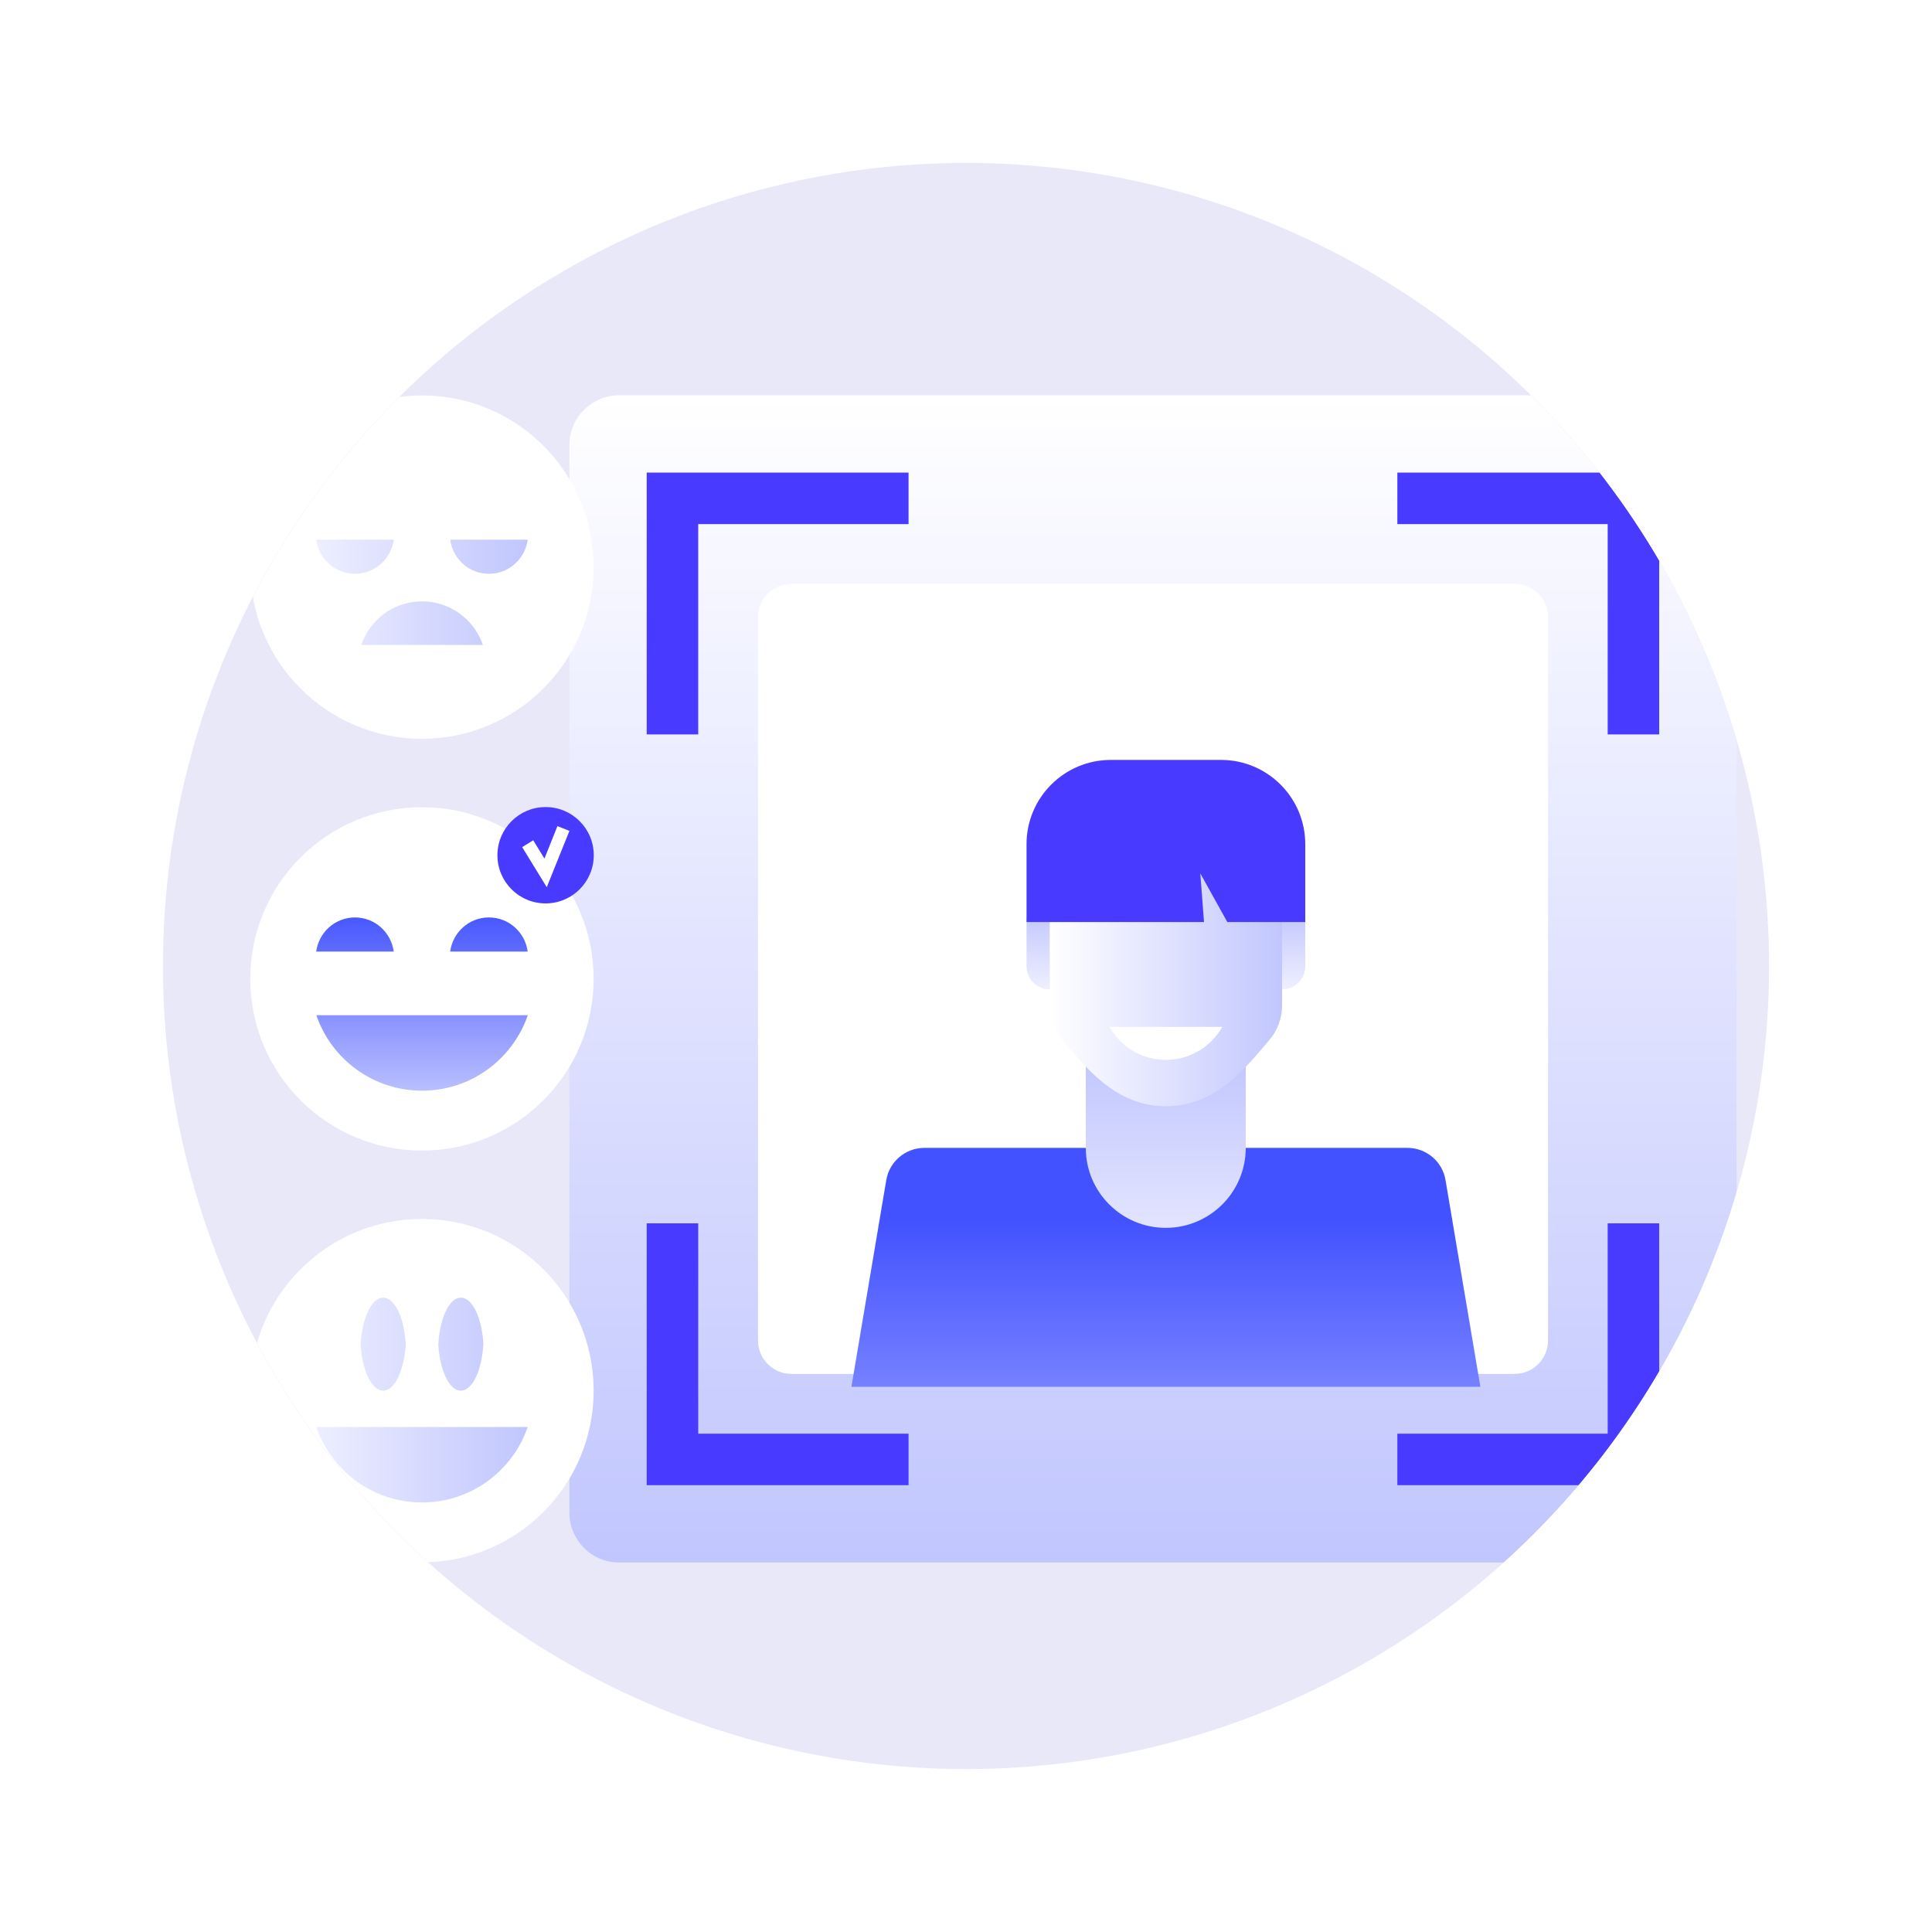<?xml version="1.0" encoding="UTF-8"?>
<svg id="_Слой_1" data-name="Слой 1" xmlns="http://www.w3.org/2000/svg" xmlns:xlink="http://www.w3.org/1999/xlink" viewBox="0 0 150 150">
  <defs>
    <style>
      .cls-1 {
        fill: url(#_Безымянный_градиент_14-2);
      }

      .cls-1, .cls-2, .cls-3, .cls-4, .cls-5, .cls-6, .cls-7, .cls-8, .cls-9, .cls-10, .cls-11, .cls-12, .cls-13, .cls-14, .cls-15, .cls-16, .cls-17, .cls-18 {
        stroke-width: 0px;
      }

      .cls-2 {
        fill: url(#_Безымянный_градиент_33-3);
      }

      .cls-3 {
        fill: url(#_Безымянный_градиент_33-8);
      }

      .cls-19 {
        filter: url(#drop-shadow-4);
      }

      .cls-4 {
        fill: url(#_Безымянный_градиент_33-6);
      }

      .cls-20 {
        filter: url(#drop-shadow-3);
      }

      .cls-5 {
        fill: none;
      }

      .cls-21 {
        filter: url(#drop-shadow-1);
      }

      .cls-6 {
        fill: #e8e8f9;
      }

      .cls-7 {
        fill: #493aff;
      }

      .cls-8 {
        fill: url(#_Безымянный_градиент_33-5);
      }

      .cls-22 {
        clip-path: url(#clippath-1);
      }

      .cls-9 {
        fill: url(#_Безымянный_градиент_14-4);
      }

      .cls-23 {
        filter: url(#drop-shadow-6);
      }

      .cls-10 {
        fill: url(#_Безымянный_градиент_33);
      }

      .cls-11 {
        fill: url(#_Безымянный_градиент_33-7);
      }

      .cls-12 {
        fill: #fff;
      }

      .cls-13 {
        fill: url(#_Безымянный_градиент_14-3);
      }

      .cls-24 {
        filter: url(#drop-shadow-5);
      }

      .cls-14 {
        fill: url(#_Безымянный_градиент_33-10);
      }

      .cls-25 {
        filter: url(#drop-shadow-2);
      }

      .cls-15 {
        fill: url(#_Безымянный_градиент_33-4);
      }

      .cls-16 {
        fill: url(#_Безымянный_градиент_14);
      }

      .cls-26 {
        clip-path: url(#clippath);
      }

      .cls-17 {
        fill: url(#_Безымянный_градиент_33-9);
      }

      .cls-18 {
        fill: url(#_Безымянный_градиент_33-2);
      }
    </style>
    <clipPath id="clippath">
      <circle class="cls-5" cx="75" cy="75" r="62.35"/>
    </clipPath>
    <filter id="drop-shadow-1" filterUnits="userSpaceOnUse">
      <feOffset dx="1" dy="1"/>
      <feGaussianBlur result="blur" stdDeviation="2"/>
      <feFlood flood-color="#9a9adb" flood-opacity=".75"/>
      <feComposite in2="blur" operator="in"/>
      <feComposite in="SourceGraphic"/>
    </filter>
    <linearGradient id="_Безымянный_градиент_33" data-name="Безымянный градиент 33" x1="88.52" y1="29.69" x2="88.52" y2="120.31" gradientUnits="userSpaceOnUse">
      <stop offset="0" stop-color="#fff"/>
      <stop offset="1" stop-color="#c1c6fe"/>
    </linearGradient>
    <filter id="drop-shadow-2" filterUnits="userSpaceOnUse">
      <feOffset dx="1" dy="1"/>
      <feGaussianBlur result="blur-2" stdDeviation="2"/>
      <feFlood flood-color="#9a9adb" flood-opacity=".75"/>
      <feComposite in2="blur-2" operator="in"/>
      <feComposite in="SourceGraphic"/>
    </filter>
    <clipPath id="clippath-1">
      <path class="cls-5" d="m60.45,44.33h56.14c.72,0,1.37.29,1.84.76s.76,1.12.76,1.84v56.14c0,.72-.29,1.37-.76,1.84s-1.12.76-1.84.76h-56.14c-.72,0-1.37-.29-1.84-.76s-.76-1.12-.76-1.84v-56.14c0-.72.29-1.37.76-1.84s1.12-.76,1.84-.76Z"/>
    </clipPath>
    <linearGradient id="_Безымянный_градиент_14" data-name="Безымянный градиент 14" x1="88.52" y1="92.7" x2="88.52" y2="124.78" gradientUnits="userSpaceOnUse">
      <stop offset="0" stop-color="#4252ff"/>
      <stop offset="1" stop-color="#c1c6fe"/>
    </linearGradient>
    <linearGradient id="_Безымянный_градиент_33-2" data-name="Безымянный градиент 33" x1="88.52" y1="104.93" x2="88.52" y2="79.95" xlink:href="#_Безымянный_градиент_33"/>
    <linearGradient id="_Безымянный_градиент_33-3" data-name="Безымянный градиент 33" x1="79.5" y1="72.69" x2="97.54" y2="72.69" xlink:href="#_Безымянный_градиент_33"/>
    <linearGradient id="_Безымянный_градиент_33-4" data-name="Безымянный градиент 33" x1="78.6" y1="77.13" x2="78.6" y2="68.69" xlink:href="#_Безымянный_градиент_33"/>
    <linearGradient id="_Безымянный_градиент_33-5" data-name="Безымянный градиент 33" x1="98.44" y1="77.13" x2="98.44" y2="68.69" xlink:href="#_Безымянный_градиент_33"/>
    <filter id="drop-shadow-3" filterUnits="userSpaceOnUse">
      <feOffset dx="1" dy="1"/>
      <feGaussianBlur result="blur-3" stdDeviation="2"/>
      <feFlood flood-color="#9a9adb" flood-opacity=".75"/>
      <feComposite in2="blur-3" operator="in"/>
      <feComposite in="SourceGraphic"/>
    </filter>
    <linearGradient id="_Безымянный_градиент_14-2" data-name="Безымянный градиент 14" x1="31.76" y1="69.44" x2="31.76" y2="84.64" xlink:href="#_Безымянный_градиент_14"/>
    <linearGradient id="_Безымянный_градиент_14-3" data-name="Безымянный градиент 14" x1="26.56" y1="69.44" x2="26.56" y2="84.64" xlink:href="#_Безымянный_градиент_14"/>
    <linearGradient id="_Безымянный_градиент_14-4" data-name="Безымянный градиент 14" x1="36.96" y1="69.44" x2="36.96" y2="84.64" xlink:href="#_Безымянный_градиент_14"/>
    <filter id="drop-shadow-4" filterUnits="userSpaceOnUse">
      <feOffset dx="1" dy="1"/>
      <feGaussianBlur result="blur-4" stdDeviation="2"/>
      <feFlood flood-color="#9a9adb" flood-opacity=".75"/>
      <feComposite in2="blur-4" operator="in"/>
      <feComposite in="SourceGraphic"/>
    </filter>
    <linearGradient id="_Безымянный_градиент_33-6" data-name="Безымянный градиент 33" x1="16.97" y1="47.38" x2="39.83" y2="47.38" xlink:href="#_Безымянный_градиент_33"/>
    <linearGradient id="_Безымянный_градиент_33-7" data-name="Безымянный градиент 33" x1="16.97" y1="42.23" x2="39.83" y2="42.23" xlink:href="#_Безымянный_градиент_33"/>
    <linearGradient id="_Безымянный_градиент_33-8" data-name="Безымянный градиент 33" x1="16.97" y1="42.23" x2="39.83" y2="42.23" xlink:href="#_Безымянный_градиент_33"/>
    <filter id="drop-shadow-5" filterUnits="userSpaceOnUse">
      <feOffset dx="1" dy="1"/>
      <feGaussianBlur result="blur-5" stdDeviation="2"/>
      <feFlood flood-color="#9a9adb" flood-opacity=".75"/>
      <feComposite in2="blur-5" operator="in"/>
      <feComposite in="SourceGraphic"/>
    </filter>
    <linearGradient id="_Безымянный_градиент_33-9" data-name="Безымянный градиент 33" x1="16.97" y1="112.73" x2="39.83" y2="112.73" xlink:href="#_Безымянный_градиент_33"/>
    <linearGradient id="_Безымянный_градиент_33-10" data-name="Безымянный градиент 33" x1="16.97" y1="103.36" x2="39.83" y2="103.36" xlink:href="#_Безымянный_градиент_33"/>
    <filter id="drop-shadow-6" filterUnits="userSpaceOnUse">
      <feOffset dx="1" dy="1"/>
      <feGaussianBlur result="blur-6" stdDeviation="1"/>
      <feFlood flood-color="#9a9adb" flood-opacity=".75"/>
      <feComposite in2="blur-6" operator="in"/>
      <feComposite in="SourceGraphic"/>
    </filter>
  </defs>
  <g class="cls-26">
    <circle class="cls-6" cx="75" cy="75" r="62.35"/>
    <g class="cls-21">
      <path class="cls-10" d="m129.98,120.31H47.06c-1.06,0-2.03-.43-2.72-1.13s-1.13-1.66-1.13-2.72V33.54c0-1.06.43-2.03,1.13-2.72s1.66-1.13,2.72-1.13h82.92c1.06,0,2.03.43,2.72,1.13s1.13,1.66,1.13,2.72v82.92c0,1.06-.43,2.03-1.13,2.72s-1.66,1.13-2.72,1.13Z"/>
      <path class="cls-12" d="m60.45,44.33h56.14c.72,0,1.37.29,1.84.76s.76,1.12.76,1.84v56.14c0,.72-.29,1.37-.76,1.84s-1.12.76-1.84.76h-56.14c-.72,0-1.37-.29-1.84-.76s-.76-1.12-.76-1.84v-56.14c0-.72.29-1.37.76-1.84s1.12-.76,1.84-.76Z"/>
      <polygon class="cls-7" points="49.21 35.69 49.21 56.02 53.21 56.02 53.21 39.69 69.54 39.69 69.54 35.69 49.21 35.69"/>
      <polygon class="cls-7" points="49.21 114.31 49.21 93.98 53.21 93.98 53.21 110.31 69.54 110.31 69.54 114.31 49.21 114.31"/>
      <polygon class="cls-7" points="127.82 35.69 127.82 56.02 123.82 56.02 123.82 39.69 107.49 39.69 107.49 35.69 127.82 35.69"/>
      <polygon class="cls-7" points="127.82 114.31 127.82 93.98 123.82 93.98 123.82 110.31 107.49 110.31 107.49 114.31 127.82 114.31"/>
      <g class="cls-25">
        <g class="cls-22">
          <g>
            <path class="cls-16" d="m88.52,124.32l25.34-13.17-3.63-21.53c-.24-1.44-1.49-2.5-2.96-2.5h-37.5c-1.46,0-2.72,1.06-2.96,2.5l-3.63,21.53,25.34,13.17h0s0,0,0,0h0Z"/>
            <path class="cls-18" d="m94.72,87.12v-9.85l-6.21,5.29-6.21-5.29v9.85c0,3.43,2.78,6.21,6.21,6.21h0c3.43,0,6.21-2.78,6.21-6.21Z"/>
            <path class="cls-2" d="m97.54,61.49h-18.04v14.57c0,.99.35,1.94.99,2.69,1.77,2.07,4.1,5.14,8.03,5.14s6.26-3.08,8.03-5.14c.64-.75.99-1.7.99-2.69v-14.57Z"/>
            <path class="cls-15" d="m79.5,74.82h0c-.99,0-1.8-.81-1.8-1.8v-3.43c0-.99.81-1.8,1.8-1.8h0v7.03Z"/>
            <path class="cls-8" d="m97.54,74.82h0c.99,0,1.8-.81,1.8-1.8v-3.43c0-.99-.81-1.8-1.8-1.8h0v7.03Z"/>
            <path class="cls-12" d="m84.14,77.73c.87,1.53,2.5,2.56,4.38,2.56s3.51-1.04,4.38-2.56h-8.76Z"/>
            <path class="cls-7" d="m92.8,57h-8.56c-3.61,0-6.54,2.93-6.54,6.54v6.05h13.78l-.29-3.78,2.1,3.78h6.05v-6.05c0-3.61-2.93-6.54-6.54-6.54h0Z"/>
          </g>
        </g>
      </g>
    </g>
    <g class="cls-20">
      <circle class="cls-12" cx="31.76" cy="75" r="13.33"/>
      <path class="cls-1" d="m23.56,77.82c1.17,3.41,4.4,5.86,8.21,5.86s7.03-2.45,8.21-5.86h-16.41Z"/>
      <path class="cls-13" d="m29.57,72.88c-.2-1.49-1.46-2.65-3.01-2.65s-2.81,1.16-3.01,2.65h6.01Z"/>
      <path class="cls-9" d="m33.95,72.88c.2-1.49,1.46-2.65,3.01-2.65s2.81,1.16,3.01,2.65h-6.01Z"/>
    </g>
    <g class="cls-19">
      <circle class="cls-12" cx="31.76" cy="43.03" r="13.33"/>
      <path class="cls-4" d="m36.49,49.07c-.67-1.96-2.53-3.38-4.72-3.38s-4.05,1.41-4.72,3.38h9.45Z"/>
      <path class="cls-11" d="m33.95,40.9c.2,1.49,1.46,2.65,3.01,2.65s2.81-1.16,3.01-2.65h-6.01Z"/>
      <path class="cls-3" d="m29.57,40.9c-.2,1.49-1.46,2.65-3.01,2.65s-2.81-1.16-3.01-2.65h6.01Z"/>
    </g>
    <g class="cls-24">
      <circle class="cls-12" cx="31.76" cy="106.97" r="13.33"/>
      <path class="cls-17" d="m39.97,109.79c-1.17,3.41-4.4,5.86-8.21,5.86s-7.03-2.45-8.21-5.86h16.41Z"/>
      <path class="cls-14" d="m34.78,99.75c-.9,0-1.63,1.58-1.75,3.61.11,2.04.85,3.61,1.75,3.61s1.63-1.58,1.75-3.61c-.11-2.04-.85-3.61-1.75-3.61Zm-6.03,0c-.9,0-1.63,1.58-1.75,3.61.11,2.04.85,3.61,1.75,3.61s1.63-1.58,1.75-3.61c-.11-2.04-.85-3.61-1.75-3.61Z"/>
    </g>
    <g class="cls-23">
      <circle class="cls-7" cx="41.36" cy="65.4" r="3.74"/>
      <polygon class="cls-12" points="41.45 67.88 39.54 64.77 40.4 64.24 41.27 65.66 42.28 63.14 43.21 63.51 41.45 67.88"/>
    </g>
  </g>
</svg>